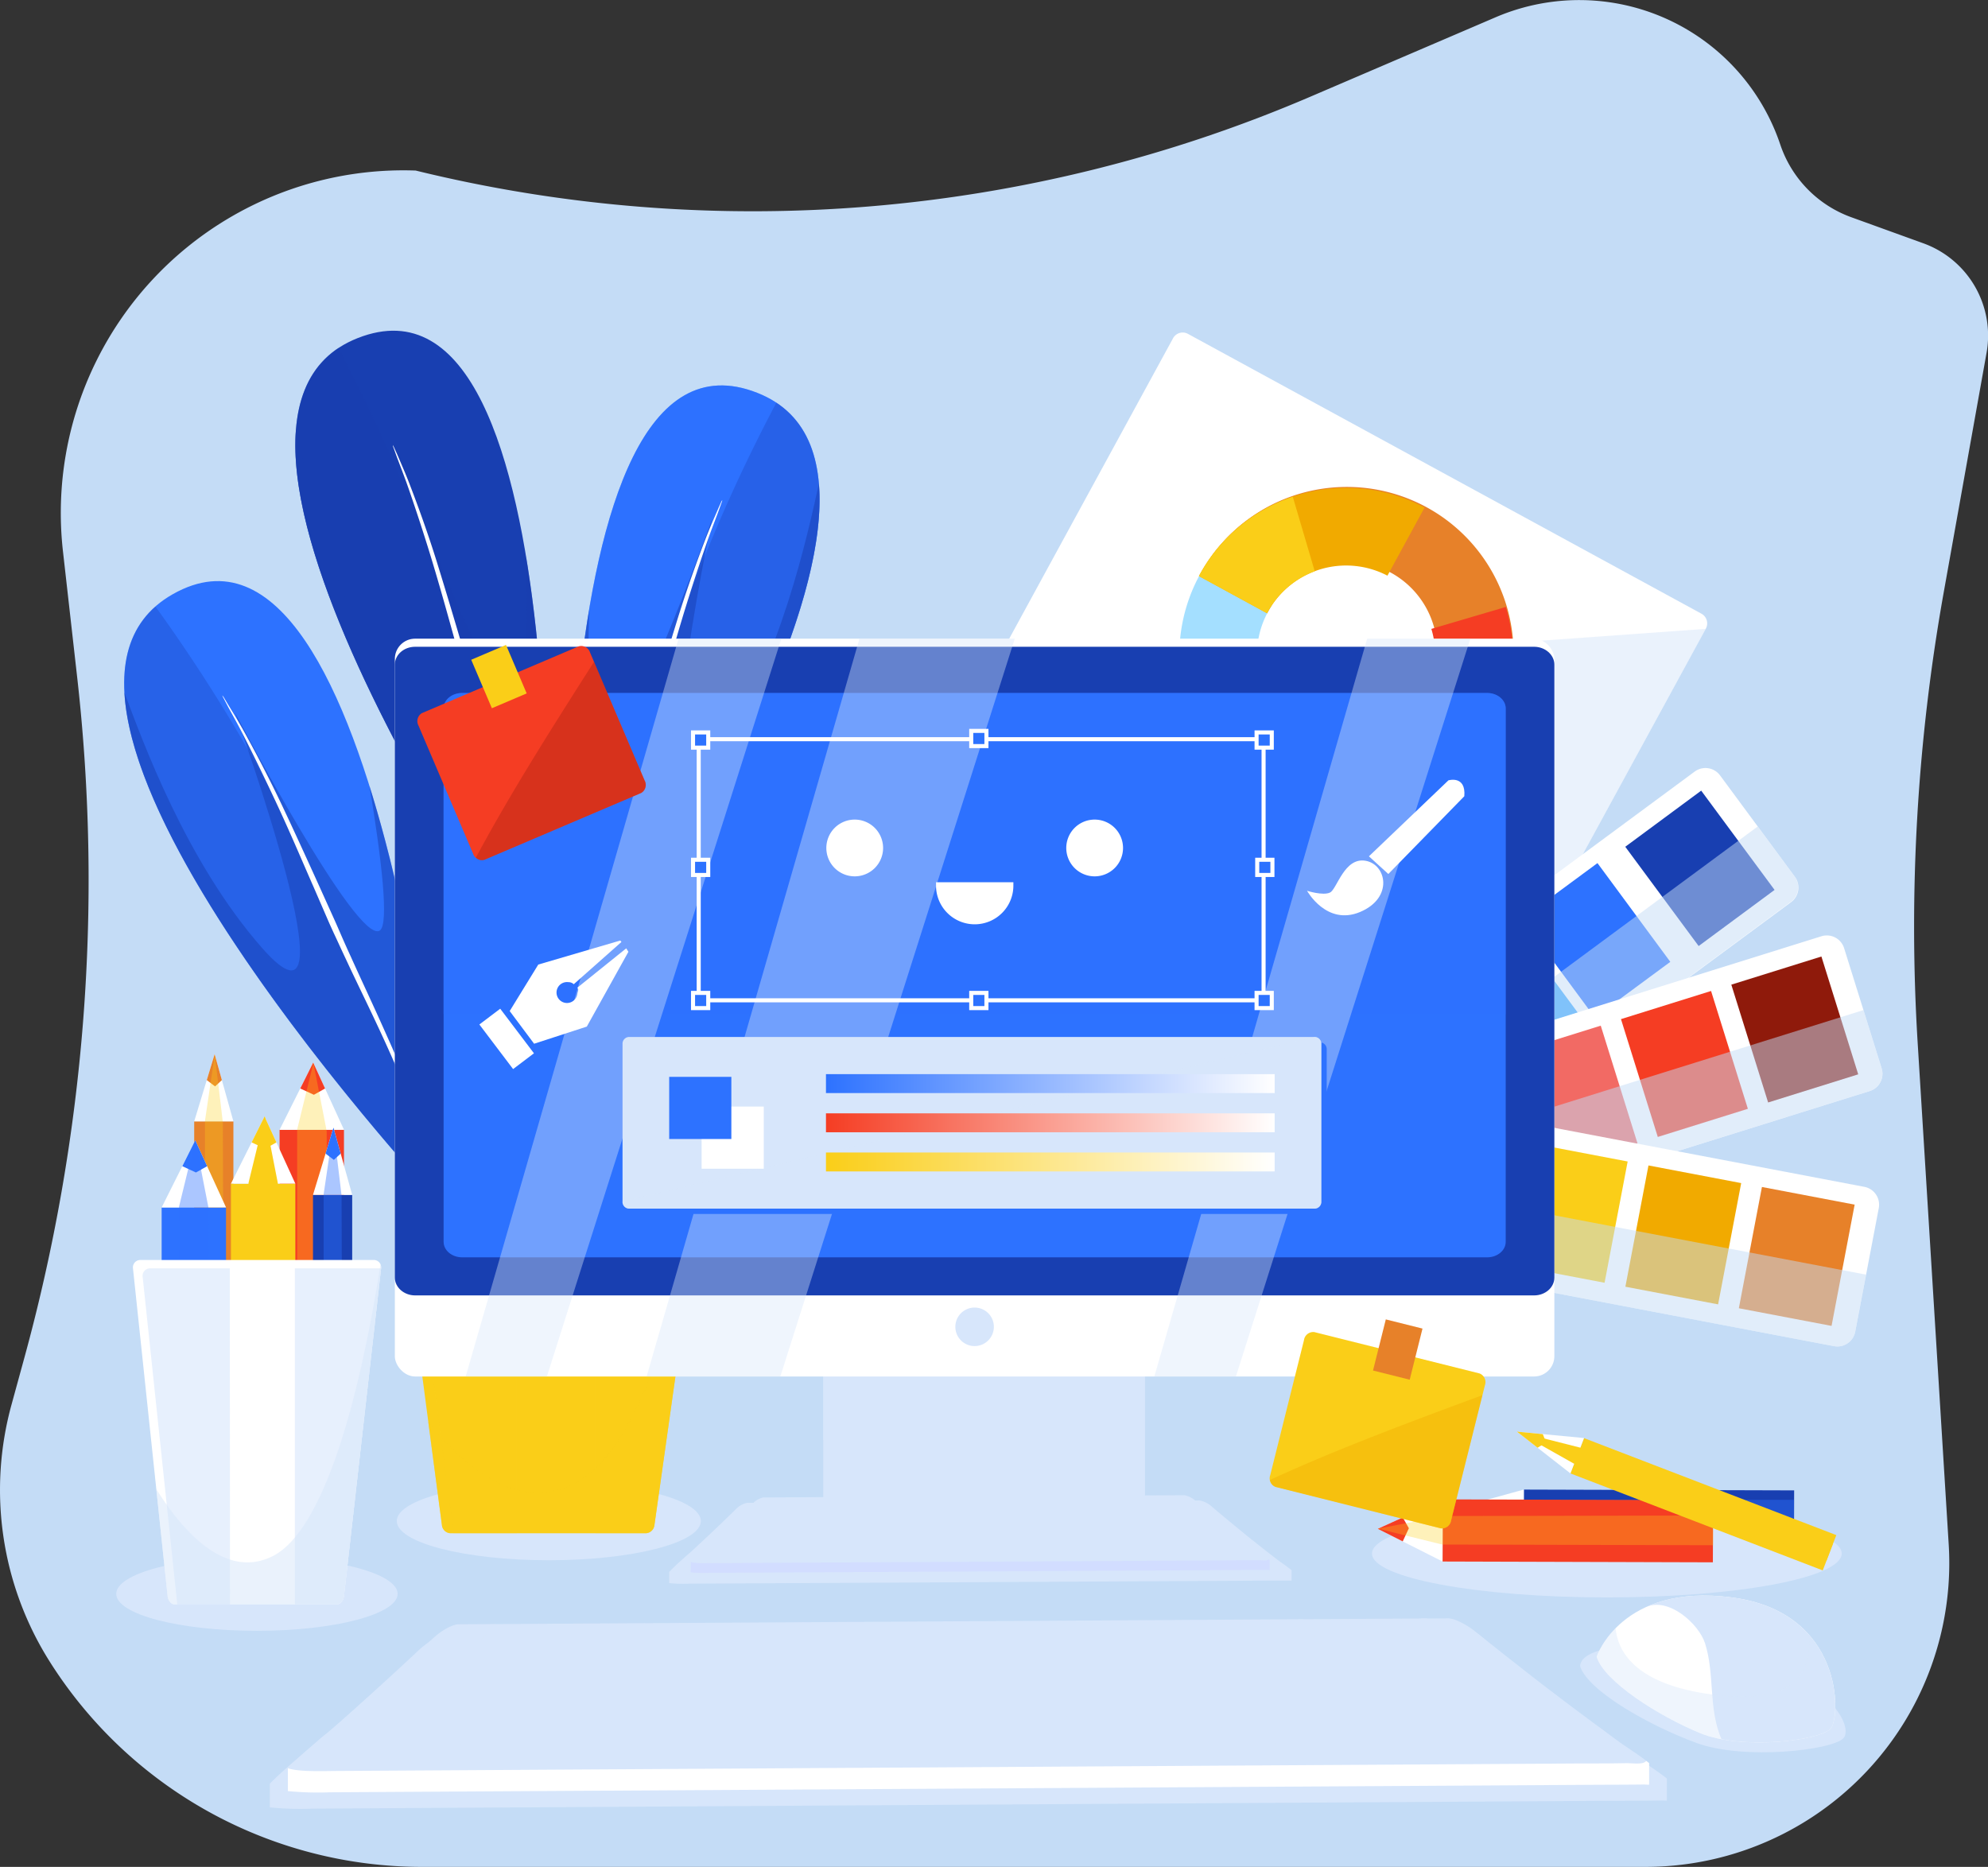 <svg xmlns="http://www.w3.org/2000/svg" xmlns:xlink="http://www.w3.org/1999/xlink" viewBox="0 0 490.35 460.51"><rect x="0" y="0" width="490.35" height="460.51" fill="#333333" stroke="none"/><defs><style>.cls-1{isolation:isolate;}.cls-2,.cls-23{fill:#c4dcf6;}.cls-18,.cls-29,.cls-3,.cls-34,.cls-40,.cls-41{fill:#d7e6fb;}.cls-14,.cls-15,.cls-17,.cls-23,.cls-3,.cls-30,.cls-33,.cls-34,.cls-41{mix-blend-mode:multiply;}.cls-12,.cls-13,.cls-14,.cls-4{fill:#183fb1;}.cls-5{fill:#fff;}.cls-33,.cls-39,.cls-6,.cls-7{fill:#2d72ff;}.cls-30,.cls-31,.cls-34,.cls-7{opacity:0.4;}.cls-11,.cls-28,.cls-42,.cls-7,.cls-9{mix-blend-mode:screen;}.cls-8{fill:#f53d23;}.cls-10,.cls-11,.cls-17,.cls-9{fill:#face18;}.cls-13,.cls-32,.cls-9{opacity:0.3;}.cls-12,.cls-14,.cls-15,.cls-17,.cls-18,.cls-23,.cls-41{opacity:0.5;}.cls-16,.cls-40{opacity:0.6;}.cls-19{fill:#e78129;}.cls-20{fill:#a4dfff;}.cls-21{fill:#3ca8ff;}.cls-22,.cls-31{fill:#f1aa00;}.cls-24,.cls-32{fill:#8f1a0b;}.cls-25{fill:#f26a64;}.cls-26{fill:#ef9c9c;}.cls-27{fill:#ffe0a1;}.cls-28{fill:#d2ddff;}.cls-35{fill:url(#linear-gradient);}.cls-36{fill:url(#linear-gradient-2);}.cls-37{fill:url(#linear-gradient-3);}.cls-38{fill:none;}.cls-38,.cls-39{stroke:#fff;stroke-miterlimit:10;}</style><linearGradient id="linear-gradient" x1="203.73" y1="267.29" x2="314.39" y2="267.29" gradientUnits="userSpaceOnUse"><stop offset="0" stop-color="#2d72ff"/><stop offset="1" stop-color="#fff"/></linearGradient><linearGradient id="linear-gradient-2" x1="203.73" y1="276.96" x2="314.39" y2="276.96" gradientUnits="userSpaceOnUse"><stop offset="0" stop-color="#f53d23"/><stop offset="1" stop-color="#fff"/></linearGradient><linearGradient id="linear-gradient-3" x1="203.73" y1="286.63" x2="314.39" y2="286.63" gradientUnits="userSpaceOnUse"><stop offset="0" stop-color="#face18"/><stop offset="1" stop-color="#fff"/></linearGradient></defs><title>logo-d-p</title><g class="cls-1"><g id="Layer_2" data-name="Layer 2"><g id="OBJECTS"><path class="cls-2" d="M405.88,460.51H104.11a108.62,108.62,0,0,1-91.88-50.69h0a79.31,79.31,0,0,1-9.39-63.33l3.08-11.24A445.73,445.73,0,0,0,19.05,167.19L15.53,136a84.51,84.51,0,0,1,87-93.93h0A349,349,0,0,0,323.19,23.86L368.9,4.26a52.31,52.31,0,0,1,70.22,31.42h0A28.82,28.82,0,0,0,456.67,53.6L474.36,60A24.2,24.2,0,0,1,490,87l-10.55,59A468.79,468.79,0,0,0,473,257.21L480.66,381A74.93,74.93,0,0,1,405.88,460.51Z"/><path class="cls-3" d="M454.27,383.21c0,6-25.93,10.83-57.93,10.83s-57.93-4.85-57.93-10.83,25.93-10.84,57.93-10.84S454.27,377.22,454.27,383.21Z"/><rect class="cls-4" x="404.51" y="338.86" width="9.33" height="66.67" transform="translate(35.78 780.27) rotate(-89.83)"/><polygon class="cls-5" points="375.83 376.76 359.84 371.85 375.86 367.43 375.83 376.76"/><polygon class="cls-6" points="366.01 370.14 359.84 371.85 366 373.74 367.51 371.77 366.01 370.14"/><path class="cls-7" d="M442.5,374.42l0-4.46H376l-16.18,1.88,15.83,2.37Z"/><rect class="cls-8" x="381.49" y="344.27" width="15.33" height="66.67" transform="translate(10.42 765.65) rotate(-89.83)"/><polygon class="cls-5" points="355.8 385.17 339.83 377.12 355.85 369.84 355.8 385.17"/><polygon class="cls-8" points="346 374.31 339.83 377.12 345.99 380.22 347.5 376.98 346 374.31"/><path class="cls-9" d="M422.57,381.16l0-7.33-66.5.13-16.18,3.12L355.73,381Z"/><rect class="cls-10" x="415.47" y="337.71" width="9.33" height="66.67" transform="translate(-76.95 630.06) rotate(-68.97)"/><polygon class="cls-5" points="387.35 363.44 374.17 353.15 390.7 354.72 387.35 363.44"/><polygon class="cls-10" points="380.54 353.76 374.17 353.15 379.25 357.12 381.36 355.81 380.54 353.76"/><path class="cls-11" d="M450.49,385l1.6-4.17L390,357.15l-15.78-4c.58.34,13.94,7.86,13.94,7.86Z"/><path class="cls-3" d="M172.87,375.2c0,5.34-16.79,9.67-37.5,9.67s-37.5-4.33-37.5-9.67,16.79-9.66,37.5-9.66S172.87,369.87,172.87,375.2Z"/><path class="cls-6" d="M110.67,299.2s-117.15-124.94-68-152.66C94.67,117.2,110.67,299.2,110.67,299.2Z"/><path class="cls-12" d="M64.67,233.87c-18.76-21.33-29.52-51.12-34-63.08,2.5,45.78,80,128.41,80,128.41s-5.25-59.79-19.53-105.31c3,18.19,4.87,34.14,2.53,35.65C88,233.2,58,175.87,58,175.87S89,261.54,64.67,233.87Z"/><path class="cls-13" d="M110.64,299.17c-6.08-21.34-29.53-77-43.3-103.13a410.78,410.78,0,0,0-29-46.43C1.53,182.1,108.58,297,110.64,299.17Z"/><path class="cls-5" d="M105.84,285a2.83,2.83,0,0,1-.27-.66L105,282.5c-.53-1.62-1.19-4-2.23-6.7-1.9-5.53-5-12.7-8.25-19.78s-6.73-14.08-9.19-19.4c-1.26-2.65-2.25-4.88-3-6.44l-1.11-2.45-3.86-8.91C75,213.48,72,206.34,68.73,199.29s-6.66-14-9.34-19.18c-1.35-2.57-2.56-4.68-3.35-6.18l-.92-1.75a3,3,0,0,1-.28-.64s.17.18.41.56l1,1.68c.87,1.45,2.17,3.51,3.6,6.05,2.84,5.1,6.48,12,9.79,19S76.21,213,78.6,218.27l4,8.86s.4.89,1.08,2.46,1.65,3.8,2.88,6.46c2.39,5.33,5.74,12.39,8.9,19.54a201.77,201.77,0,0,1,7.84,20c1,2.77,1.54,5.16,2,6.81.21.83.37,1.48.48,1.93A2.34,2.34,0,0,1,105.84,285Z"/><path class="cls-4" d="M134.57,244S35.72,104.1,88.22,83.4C143.76,61.5,134.57,244,134.57,244Z"/><path class="cls-14" d="M98,172.93c-15.65-23.71-22.21-54.7-25-67.16C69.19,151.46,134.57,244,134.57,244s3-59.95-4.86-107c.43,18.42.13,34.48-2.39,35.66-6.12,2.85-27.95-58.07-27.95-58.07S118.29,203.68,98,172.93Z"/><path class="cls-14" d="M134.55,243.93c-3.09-22-18.67-80.31-28.71-108.11a408.31,408.31,0,0,0-22.35-50C42.57,113,132.81,241.47,134.55,243.93Z"/><path class="cls-5" d="M131.74,229.27a2.24,2.24,0,0,1-.18-.68c-.08-.45-.2-1.12-.36-2-.29-1.69-.63-4.1-1.29-6.95-1.12-5.74-3.17-13.26-5.45-20.72s-4.72-14.88-6.43-20.49c-.89-2.79-1.55-5.14-2-6.78s-.76-2.57-.76-2.57l-2.6-9.36c-1.56-5.61-3.61-13.1-5.84-20.53s-4.68-14.8-6.62-20.29c-1-2.73-1.89-5-2.47-6.58-.29-.8-.51-1.43-.67-1.86a2.54,2.54,0,0,1-.19-.67s.14.2.33.61l.81,1.8c.66,1.57,1.66,3.79,2.73,6.5,2.11,5.44,4.78,12.75,7.08,20.18s4.52,14.87,6.16,20.46l2.71,9.32s.27.94.73,2.58,1.11,4,2,6.8c1.64,5.61,4,13.06,6.13,20.58a201,201,0,0,1,5,20.91c.58,2.88.82,5.32,1,7l.21,2A3.09,3.09,0,0,1,131.74,229.27Z"/><path class="cls-6" d="M140.42,257.47S239.27,117.6,186.78,96.9C131.24,75,140.42,257.47,140.42,257.47Z"/><path class="cls-7" d="M140.42,257.47S239.27,117.6,186.78,96.9C131.24,75,140.42,257.47,140.42,257.47Z"/><path class="cls-12" d="M177,186.43c15.65-23.71,22.21-54.7,25-67.16,3.82,45.69-61.56,138.2-61.56,138.2s-3-60,4.87-107c-.43,18.42-.14,34.48,2.39,35.66,6.11,2.85,27.94-58.07,27.94-58.07S156.7,217.18,177,186.43Z"/><path class="cls-13" d="M140.45,257.43c3.09-22,18.66-80.31,28.7-108.11a409.86,409.86,0,0,1,22.35-50C232.42,126.47,142.18,255,140.45,257.43Z"/><path class="cls-5" d="M143.26,242.77a3,3,0,0,0,.17-.68c.09-.45.21-1.11.36-2,.3-1.69.63-4.1,1.29-6.95,1.12-5.74,3.18-13.26,5.45-20.72S155.26,197.59,157,192c.88-2.79,1.55-5.14,2-6.78s.76-2.57.76-2.57l2.6-9.36c1.57-5.61,3.61-13.1,5.85-20.53s4.68-14.8,6.62-20.29c1-2.73,1.89-5,2.46-6.58.29-.8.52-1.43.67-1.86a2.12,2.12,0,0,0,.19-.67,2.94,2.94,0,0,0-.33.61c-.18.42-.46,1-.8,1.8-.67,1.57-1.67,3.79-2.74,6.5-2.11,5.44-4.77,12.75-7.08,20.18s-4.52,14.87-6.16,20.46-2.71,9.32-2.71,9.32-.27.94-.73,2.58-1.11,4-2,6.8c-1.63,5.61-4,13.06-6.13,20.58a200.35,200.35,0,0,0-5,20.91c-.57,2.88-.81,5.32-1,7-.09.85-.16,1.52-.21,2A2.21,2.21,0,0,0,143.26,242.77Z"/><path class="cls-10" d="M161.42,376.2a2.25,2.25,0,0,1-2,2H111a2.22,2.22,0,0,1-2-2l-10.28-78c-.15-1.1.85-2,2.23-2h69.28c1.37,0,2.37.9,2.21,2Z"/><g class="cls-15"><g class="cls-16"><path class="cls-10" d="M146.82,298.2v80h12.57a2.25,2.25,0,0,0,2-2l11-78Z"/></g><g class="cls-16"><path class="cls-10" d="M127.47,298.2H103.82c-1.38,0-2.38.9-2.23,2l10.29,78h15.59Z"/></g></g><path class="cls-17" d="M109,376.2a2.22,2.22,0,0,0,2,2h48.42a2.25,2.25,0,0,0,2-2l11-78a1.55,1.55,0,0,0-.18-.95c-3.7,19.38-13.82,62.15-32.06,69.45-13.89,5.57-26.49-5.68-34.55-15.95Z"/><path class="cls-5" d="M374.72,239.46a2.7,2.7,0,0,1-3.63,1.2L244.3,171.56a2.7,2.7,0,0,1-1-3.7l46-84.35a2.71,2.71,0,0,1,3.63-1.2l126.79,69.1a2.71,2.71,0,0,1,1,3.71Z"/><path class="cls-18" d="M243.34,167.86a2.7,2.7,0,0,0,1,3.7l126.79,69.1a2.7,2.7,0,0,0,3.63-1.2l46-84.34Z"/><path class="cls-6" d="M348.35,176.2A22,22,0,0,1,312,170.55H291.9a41.11,41.11,0,0,0,56.45,28.67Z"/><path class="cls-4" d="M351.88,170.89c-.18.38-.36.75-.56,1.12a21.93,21.93,0,0,1-14.13,10.84l5.41,18.37a41.06,41.06,0,0,0,29.45-30.33Z"/><path class="cls-19" d="M312.55,151.28c.05-.1.1-.21.16-.31a22,22,0,1,1,38.61,21l-.18.3L368,181.48l.18-.31a41.13,41.13,0,1,0-72.23-39.36c-.06.1-.11.21-.16.31Z"/><path class="cls-8" d="M371.42,149.72l-18.37,5.41A21.89,21.89,0,0,1,351.32,172l-.18.3L368,181.48l.18-.31A41,41,0,0,0,371.42,149.72Z"/><path class="cls-20" d="M312.71,151c.31-.57.65-1.12,1-1.65q-7.15-4.19-14.35-8.32c-.8-.33-1.6-.66-2.4-1-.36.59-.72,1.19-1.06,1.82A41.11,41.11,0,0,0,312,197.42l9.16-16.81A22,22,0,0,1,312.71,151Z"/><path class="cls-21" d="M292.67,173.44a41,41,0,0,0,19.36,24l9.16-16.81A21.91,21.91,0,0,1,311,168Z"/><path class="cls-22" d="M312.55,151.28c.05-.1.1-.21.16-.31A22,22,0,0,1,342.22,142l9.16-16.81a41.12,41.12,0,0,0-55.48,16.6c-.06.1-.11.21-.16.31Z"/><path class="cls-10" d="M324.29,140.92l-5.42-18.39a41,41,0,0,0-23,19.28c-.06.1-.11.21-.16.31l16.81,9.16c.05-.1.1-.21.16-.31A21.87,21.87,0,0,1,324.29,140.92Z"/><path class="cls-5" d="M336.6,300.21a4.47,4.47,0,0,1-6.26-.94l-18.46-25a4.47,4.47,0,0,1,.94-6.26L418,190.33a4.47,4.47,0,0,1,6.26.94l18.46,25a4.49,4.49,0,0,1-.94,6.26Z"/><rect class="cls-4" x="407.65" y="198.99" width="23.29" height="30.45" transform="translate(-45.22 291.16) rotate(-36.47)"/><rect class="cls-6" x="384.72" y="215.94" width="23.28" height="30.45" transform="matrix(0.8, -0.59, 0.59, 0.8, -59.78, 280.87)"/><rect class="cls-21" x="361.8" y="232.89" width="23.28" height="30.45" transform="translate(-74.35 270.54) rotate(-36.47)"/><rect class="cls-20" x="338.87" y="249.83" width="23.28" height="30.45" transform="translate(-88.91 260.28) rotate(-36.47)"/><path class="cls-23" d="M442.69,216.23l-9.14-12.36-112.35,83,9.14,12.36a4.47,4.47,0,0,0,6.26.94l105.15-77.72A4.49,4.49,0,0,0,442.69,216.23Z"/><path class="cls-5" d="M336.37,308.13a4.46,4.46,0,0,1-5.6-2.94l-9.26-29.63a4.48,4.48,0,0,1,2.94-5.61l124.81-39a4.47,4.47,0,0,1,5.6,2.94l9.26,29.64a4.48,4.48,0,0,1-2.94,5.61Z"/><rect class="cls-24" x="431.04" y="238.76" width="23.28" height="30.45" transform="translate(-55.59 143.53) rotate(-17.35)"/><rect class="cls-8" x="403.82" y="247.26" width="23.28" height="30.45" transform="translate(-59.36 135.8) rotate(-17.35)"/><rect class="cls-25" x="376.61" y="255.76" width="23.29" height="30.45" transform="translate(-63.12 128.05) rotate(-17.34)"/><rect class="cls-26" x="349.4" y="264.25" width="23.28" height="30.45" transform="translate(-66.89 120.32) rotate(-17.34)"/><path class="cls-23" d="M464.12,263.55l-4.49-14.39L326.27,290.81l4.5,14.38a4.46,4.46,0,0,0,5.6,2.94l124.81-39A4.48,4.48,0,0,0,464.12,263.55Z"/><path class="cls-5" d="M323.93,307.6a4.48,4.48,0,0,1-3.57-5.23l5.81-30.5a4.48,4.48,0,0,1,5.24-3.56l128.44,24.45a4.48,4.48,0,0,1,3.56,5.24l-5.81,30.49a4.47,4.47,0,0,1-5.23,3.57Z"/><rect class="cls-19" x="427.98" y="298.31" width="30.45" height="23.28" transform="translate(55.8 687.34) rotate(-79.22)"/><rect class="cls-22" x="399.97" y="292.98" width="30.45" height="23.28" transform="translate(38.29 655.51) rotate(-79.22)"/><rect class="cls-10" x="371.97" y="287.65" width="30.45" height="23.28" transform="translate(20.76 623.67) rotate(-79.22)"/><rect class="cls-27" x="343.96" y="282.31" width="30.45" height="23.28" transform="translate(3.21 591.8) rotate(-79.22)"/><path class="cls-23" d="M457.6,328.49l2.68-14.07L323,288.29l-2.68,14.08a4.48,4.48,0,0,0,3.57,5.23l128.44,24.46A4.47,4.47,0,0,0,457.6,328.49Z"/><path class="cls-3" d="M165.06,387.77c1.66-1.81,4.48-4.19,5.56-5.16q5.58-5.13,10.82-10.27a5.45,5.45,0,0,1,2.84-1.63l111.64-.59a6.33,6.33,0,0,1,3.07,1.6q4.26,3.6,8.69,7.2,3.65,2.93,7.43,5.84c.61.47,2.2,1.53,3.46,2.56v2.57l-.6,0c-1.85,0-3.71,0-5.57,0l-142.61.76a32.67,32.67,0,0,1-4.73-.14Z"/><path class="cls-3" d="M170.4,385.25c1.54-1.69,4.17-3.89,5.18-4.8q5.19-4.77,10.07-9.55a5,5,0,0,1,2.63-1.52l103.87-.55a5.86,5.86,0,0,1,2.86,1.49q3.94,3.35,8.08,6.7,3.41,2.72,6.91,5.43c.57.43,2.05,1.42,3.22,2.38v2.39l-.56,0c-1.72,0-3.45,0-5.18,0l-132.68.71a29.48,29.48,0,0,1-4.4-.13Z"/><path class="cls-28" d="M170.4,385.27v0c1.13.43,3.87.31,5,.31l130.38-.7c1.69,0,3.4,0,5.09,0,.6,0,1.77.2,2-.24l.31.25v2.38l-.56,0c-1.72,0-3.45,0-5.18,0l-132.68.71a29.48,29.48,0,0,1-4.4-.13Z"/><rect class="cls-29" x="203.06" y="337.21" width="79.33" height="40.67"/><rect class="cls-3" x="244.06" y="337.21" width="38.33" height="40.67"/><rect class="cls-3" x="203.06" y="337.21" width="79.33" height="18"/><rect class="cls-5" x="97.39" y="157.54" width="286" height="182" rx="5" ry="5"/><path class="cls-4" d="M383.39,315.15c0,2.43-2.24,4.39-5,4.39h-276c-2.76,0-5-2-5-4.39V163.94c0-2.43,2.24-4.4,5-4.4h276c2.76,0,5,2,5,4.4Z"/><path class="cls-6" d="M371.39,306.33c0,2.11-2.05,3.82-4.58,3.82H114c-2.53,0-4.58-1.71-4.58-3.82V174.76c0-2.11,2-3.82,4.58-3.82H366.81c2.53,0,4.58,1.71,4.58,3.82Z"/><path class="cls-7" d="M109.39,174.76v75.39h262V174.76c0-2.11-2.05-3.82-4.58-3.82H114C111.44,170.94,109.39,172.65,109.39,174.76Z"/><g class="cls-30"><polygon class="cls-29" points="250.3 157.54 211.99 157.54 159.49 339.55 192.47 339.55 250.3 157.54"/><polygon class="cls-29" points="114.86 339.55 134.89 339.55 192.72 157.54 167.36 157.54 114.86 339.55"/><polygon class="cls-29" points="362.67 157.54 337.22 157.54 284.72 339.55 304.84 339.55 362.67 157.54"/></g><path class="cls-3" d="M245.14,327.29a4.75,4.75,0,1,1-4.75-4.75A4.74,4.74,0,0,1,245.14,327.29Z"/><path class="cls-10" d="M357.93,375a2.31,2.31,0,0,1-2.55,2l-40.74-10.2a2.29,2.29,0,0,1-1.33-2.92l8.32-33.29a2.31,2.31,0,0,1,2.56-2l40.74,10.2a2.29,2.29,0,0,1,1.33,2.92Z"/><path class="cls-31" d="M313.26,365.05a2,2,0,0,0,1.38,1.7L355.38,377a2.31,2.31,0,0,0,2.55-2l7.72-30.86C348,350.69,330.35,357.21,313.26,365.05Z"/><rect class="cls-19" x="338.26" y="328.21" width="13" height="9.33" transform="translate(-61.85 586.53) rotate(-75.95)"/><path class="cls-8" d="M159,192.52a2.3,2.3,0,0,1-.86,3.09L119.5,212.08a2.3,2.3,0,0,1-2.82-1.53L103.23,179a2.31,2.31,0,0,1,.85-3.1l38.64-16.46a2.29,2.29,0,0,1,2.82,1.52Z"/><path class="cls-32" d="M117.38,211.55a2,2,0,0,0,2.12.53l38.64-16.47a2.3,2.3,0,0,0,.86-3.09l-12.48-29.27C136.42,179.12,126.27,195,117.38,211.55Z"/><rect class="cls-10" x="118.41" y="160.39" width="9.33" height="13" transform="translate(-55.58 61.61) rotate(-23.08)"/><path class="cls-33" d="M327.24,297.73a1.66,1.66,0,0,1-1.58,1.73H156.46a1.66,1.66,0,0,1-1.58-1.73V258.86a1.66,1.66,0,0,1,1.58-1.73h169.2a1.66,1.66,0,0,1,1.58,1.73Z"/><path class="cls-29" d="M325.91,296.4a1.66,1.66,0,0,1-1.58,1.73H155.13a1.65,1.65,0,0,1-1.58-1.73V257.52a1.66,1.66,0,0,1,1.58-1.73h169.2a1.67,1.67,0,0,1,1.58,1.73Z"/><path class="cls-34" d="M324.33,255.79,153.55,296.4a1.65,1.65,0,0,0,1.58,1.73h169.2a1.66,1.66,0,0,0,1.58-1.73V257.52A1.67,1.67,0,0,0,324.33,255.79Z"/><rect class="cls-5" x="173.06" y="272.96" width="15.33" height="15.33"/><rect class="cls-6" x="165.06" y="265.63" width="15.33" height="15.33"/><rect class="cls-35" x="203.73" y="264.96" width="110.67" height="4.67"/><rect class="cls-36" x="203.73" y="274.63" width="110.67" height="4.67"/><rect class="cls-37" x="203.73" y="284.29" width="110.67" height="4.67"/><path class="cls-5" d="M131.74,257.46l13-4.23L155,234.78l-.54-.85-12.05,9.7c.41.52.13.81,0,1.52a2.58,2.58,0,1,1-2.24-2.88,1.88,1.88,0,0,1,1.35.51l11.76-10.42L153,232l-20.23,5.93-7.05,11.47Z"/><rect class="cls-5" x="121.74" y="249.38" width="6.45" height="13.79" transform="translate(-129.31 127.29) rotate(-37.11)"/><path class="cls-5" d="M336.78,212.32c-5.23-.87-7,7-8.72,7.84s-5.67-.43-5.67-.43,4.8,8.71,13.08,5.23S342,213.19,336.78,212.32Z"/><path class="cls-5" d="M357.26,192.49l-19.61,18.74,4.79,4.36,18.74-19.18C361.62,191.18,357.26,192.49,357.26,192.49Z"/><rect class="cls-38" x="172.34" y="182.34" width="139.33" height="64.41"/><rect class="cls-39" x="239.56" y="180.29" width="3.75" height="3.75"/><rect class="cls-39" x="239.56" y="244.92" width="3.75" height="3.75"/><rect class="cls-39" x="309.94" y="244.92" width="3.75" height="3.75"/><rect class="cls-39" x="309.94" y="180.67" width="3.75" height="3.75"/><rect class="cls-39" x="170.94" y="244.92" width="3.75" height="3.75"/><rect class="cls-39" x="170.94" y="212.08" width="3.75" height="3.75"/><rect class="cls-39" x="310.1" y="212.08" width="3.75" height="3.75"/><rect class="cls-39" x="170.94" y="180.67" width="3.75" height="3.75"/><path class="cls-5" d="M217.82,209.17a7,7,0,1,1-7-7A7,7,0,0,1,217.82,209.17Z"/><path class="cls-5" d="M277,209.17a7,7,0,1,1-7-7A7,7,0,0,1,277,209.17Z"/><path class="cls-5" d="M230.88,217.62c0,.18,0,.36,0,.53a9.54,9.54,0,1,0,19.07,0,4.84,4.84,0,0,0,0-.53Z"/><path class="cls-3" d="M98.08,393.16c0,5-15.54,9.12-34.71,9.12s-34.7-4.08-34.7-9.12S44.21,384,63.37,384,98.08,388.12,98.08,393.16Z"/><rect class="cls-19" x="47.9" y="276.61" width="9.67" height="69.07"/><polygon class="cls-5" points="47.9 276.61 52.94 260.04 57.57 276.61 47.9 276.61"/><polygon class="cls-19" points="54.73 266.43 52.94 260.04 51 266.43 53.05 267.98 54.73 266.43"/><path class="cls-9" d="M50.55,345.77h4.62l-.2-68.9-2-16.75c-.1.7-2.42,16.41-2.42,16.41Z"/><rect class="cls-8" x="68.96" y="278.69" width="15.88" height="69.07"/><polygon class="cls-5" points="68.96 278.69 77.25 262.11 84.85 278.69 68.96 278.69"/><polygon class="cls-8" points="80.18 268.5 77.25 262.11 74.06 268.5 77.42 270.05 80.18 268.5"/><path class="cls-9" d="M73.32,347.84h7.59L80.58,279,77.3,262.2c-.18.69-4,16.4-4,16.4Z"/><rect class="cls-10" x="56.96" y="291.98" width="15.89" height="69.06"/><polygon class="cls-5" points="56.96 291.98 65.25 275.41 72.85 291.98 56.96 291.98"/><polygon class="cls-10" points="68.18 281.8 65.25 275.41 62.06 281.8 65.42 283.35 68.18 281.8"/><path class="cls-11" d="M61.32,361h7.59l-.33-68.89L65.3,275.36c-.18.69-4,16.41-4,16.41Z"/><rect class="cls-6" x="39.87" y="297.85" width="15.88" height="69.07"/><polygon class="cls-5" points="39.87 297.85 48.16 281.28 55.76 297.85 39.87 297.85"/><polygon class="cls-6" points="51.09 287.67 48.16 281.28 44.97 287.67 48.33 289.22 51.09 287.67"/><path class="cls-7" d="M44.19,366.92h7.59L51.44,298l-3.28-16.75c-.17.69-4,16.4-4,16.4Z"/><rect class="cls-4" x="77.2" y="294.74" width="9.67" height="69.06"/><polygon class="cls-5" points="77.2 294.74 82.25 278.17 86.87 294.74 77.2 294.74"/><polygon class="cls-6" points="84.03 284.56 82.25 278.17 80.3 284.56 82.35 286.11 84.03 284.56"/><path class="cls-7" d="M79.83,363.81h4.62l-.2-68.89-2-16.75c-.11.69-2.42,16.4-2.42,16.4Z"/><path class="cls-5" d="M84.85,393.68c-.13,1.14-.88,2.07-1.68,2.07H43c-.8,0-1.54-.93-1.66-2.07l-8.54-80.81a1.83,1.83,0,0,1,1.85-2.07h57.5A1.82,1.82,0,0,1,94,312.87Z"/><path class="cls-40" d="M72.74,312.87v82.88H83.17c.8,0,1.55-.93,1.68-2.07L94,312.87Z"/><path class="cls-40" d="M56.68,312.87H37.05A1.84,1.84,0,0,0,35.19,315l8.54,80.8h13Z"/><path class="cls-41" d="M41.32,393.68c.12,1.14.86,2.07,1.66,2.07H83.17c.8,0,1.55-.93,1.68-2.07L94,312.87a1.92,1.92,0,0,0-.16-1c-3.07,20.08-11.47,64.39-26.6,72-11.53,5.76-22-5.89-28.68-16.53Z"/><path class="cls-3" d="M389.76,411.09s-1.37-7.71,29.4-4.06,38.3,18.66,35.56,21.7-24.61,5.48-36.24,1.22S391.81,417.17,389.76,411.09Z"/><path class="cls-5" d="M393.82,408.66s6.08-18.25,33.46-14.6,26.76,29.2,24.33,32.24-21.9,5.48-32.24,1.22S395.64,414.74,393.82,408.66Z"/><path class="cls-29" d="M427.28,394.06c-9.44-1.26-16.35.08-21.35,2.39,5.65-2.61,13.09,4.13,14.62,8.89,2.45,7.64.77,16.06,4.06,23.67,10.61,2,24.94-.13,27-2.71C454,423.26,454.65,397.7,427.28,394.06Z"/><path class="cls-34" d="M422.41,418c-19-2.5-23.36-10.55-23.91-16.36a20.57,20.57,0,0,0-4.68,7c1.82,6.08,15.21,14.6,25.55,18.86s29.81,1.82,32.24-1.22c1.63-2,2.43-14.16-5.43-23.05C446.82,410.8,444.59,420.9,422.41,418Z"/><path class="cls-3" d="M411.15,438.7c-2.82-2.18-6.38-4.44-7.75-5.44q-8.47-6.21-16.69-12.43-9.94-7.66-19.48-15.33c-2.31-1.88-5.4-3.41-6.89-3.4l-21,.12h-.75l-14.84.09H322.3l-15.31.09h-.28l-14.31.09h-1.27L277,402.6h-1.11l-14.54.09h-.18l-14.83.09h-1.25l-11.53.07h-1.23l-16.94.1h-.78l-33.47.2h-1l-14.13.08h-1.45l-14.13.08h-.9l-14.69.09h-1.45l-14.13.08h-1.45l-8.11.05c-1.49,0-4.35,1.58-6.37,3.49Q91.59,418,79.06,429c-2.43,2.08-8.78,7.15-12.51,11l0,5.83a76,76,0,0,0,10.61.31l320.14-1.94c4.16,0,8.34,0,12.49-.07.38,0,.85,0,1.35.05Z"/><path class="cls-29" d="M71,436.13c3.63-3.76,9.82-8.7,12.19-10.73q12.2-10.66,23.68-21.33c2-1.86,4.75-3.39,6.2-3.4l244.18-1.47c1.45,0,4.47,1.49,6.72,3.32q9.29,7.47,19,14.93,8,6.06,16.26,12.11c1.33,1,4.8,3.18,7.55,5.31l0,5.33c-.48,0-.94-.05-1.31-.05-4.05.05-8.12.05-12.18.07L81.34,442.11a75.06,75.06,0,0,1-10.34-.3Z"/><path class="cls-3" d="M379.71,427.57l16.6-.1-2.09-1.53-24.09.14-8.42-7.23,9.84-.06.52.43.25-.43,12.25-.08-1.65-1.26-.37-.28-11.3.07-6.81-5.83,10.58-.06-2-1.54-18.56.11-5.67-5.13,17.79-.1-1.91-1.54-8.7.05.11-.2-4.18-3.77h-1.42l4.39,4-14.31.08.12-.2-4-3.77h-1.41l4.15,4-14.3.09.12-.2-3.74-3.78h-1.41l3.92,4-14.31.09.14-.2-3.53-3.77H305l3.7,4-14.31.09.15-.2-3.31-3.77h-1.41l3.46,4-14.31.09.17-.21-3.1-3.77H274.6l3.24,4-13.81.09.31-.29-2.42-3.69h-1.33l2.58,4-15.29.09-1.74-4h-1.22l1.71,4-5.74,0v-.14h-1.14v.15l-7.05.05,1-4h-1.19l-1,4-17,.11,2.09-4h-1.32l-2.11,4-17.64.11,2.8-4h-1.42l-2.82,4-14,.08,3-4h-1.41l-3.05,4-14,.09,3.26-4h-1.42l-3.28,4-14,.08,3.49-4h-1.41l-3.51,4-14,.08,3.72-4h-1.41l-3.75,4-14,.08,4-4h-1.42l-4,4-10.81.07-1.66,1.56,6.56,0-5.37,5.19-6.82,0L97.16,413l2.94,0-6.37,5.91-3.17,0-1.77,1.56,12.8-.08-7.93,7.33-13.37.08-1.85,1.56,9.55-.06-8.53,7.52,1.62,0,8.48-7.51,15.26-.09-8.07,7.49h1.6l8-7.49,17.22-.1-7.45,7.34.11.14h1.35l7.55-7.49,15.27-.09-7,7.34.13.14h1.34L142,429l15.26-.09-6.6,7.34.13.14h1.34l6.7-7.49,15.26-.09-6.18,7.34.13.14h1.35l6.27-7.47,15.26-.1-5.76,7.34.14.14h1.35l5.84-7.48,15.26-.09L202.41,436l.15.13h1.35l5.41-7.47,84.68-.51,6.92,7.4h1.6l-6.95-7.4,15.26-.09,7.35,7.4,1.6,0L312.39,428l15.27-.09,7.78,7.39H337l-7.82-7.39,15.27-.09,8.2,7.39h1.61l-8.25-7.39,15.27-.1,8.63,7.39h1.61l-8.68-7.39,15.26-.09,9.07,7.39h1.6Zm-43.06-1.29-7.58-7.23,9.84-.06.47.43.3-.44,4.19,0,8,7.23ZM266.56,412l16.95-.1,5.08,5.84-18,.11Zm2.62,5.86L253,418l-2.72-5.85,14.85-.09Zm15.81-6,14.41-.08,5.42,5.83-14.72.09Zm15.89-.1,14.41-.08,5.76,5.84-14.72.08Zm15.89-.09,14.41-.09,6.1,5.84-14.72.09Zm15.89-.1,14.41-.08,6.44,5.83-14.72.09Zm-12.75,14.78-7.16-7.24,9.85-.06.43.44.33-.44,4.19,0,7.55,7.24Zm-16.74.11-6.74-7.25,9.85-.06.41.44.35-.44,4.19,0,7.13,7.24Zm-16.73.1-6.33-7.25,9.85-.06.38.43.38-.43,4.19,0,6.7,7.24Zm-18.18.11-5-7.26,15.36-.09,6.28,7.25Zm-26.22.15-.47-7.28,20.75-.12-.32.26,4.8,7Zm-26.13.16,3.88-7-.36-.26,20.93-.13.45,7.28Zm-82.61-14.2,14.41-.09-5.36,5.9-14.72.09Zm-7.18,5.91-14.72.09,6-5.91,14.42-.08Zm23.07-6,3.3,0,.52.63.56-.63,10-.07-5,5.91-14.72.08Zm15.89-.09,14.41-.09-4.68,5.9-14.72.09Zm15.89-.1,14.41-.09-4.34,5.9-14.72.09Zm15.89-.1,16.36-.1-3.29,5.89-17.38.11Zm17.75-.1,16.54-.11-1.6,5.89-18.21.11Zm-16.38,14.8,5.3-7.32,6.84,0,.06.05,0-.05,8-.05L214.45,427l-5.33,0-.16-.14-.11.14Zm-16.74.1,5.72-7.32,3.85,0,.18.18.15-.19,10.62-.06-5.34,7.32-4.29,0-.15-.14-.12.15Zm-16.74.1,6.14-7.32,3.85,0,.18.18.15-.19,10.62-.06-5.76,7.32-4.29,0-.14-.15-.13.15Zm-16.74.1,6.56-7.32,3.85,0,.16.18.17-.19,10.62-.06-6.18,7.32-4.29,0-.14-.15-.13.15Zm-16.74.1,7-7.32,3.85,0,.16.19.17-.19,10.62-.06-6.6,7.32-4.29,0-.13-.15-.13.15Zm-16.74.1,7.41-7.32,3.84,0,.14.19.19-.19,10.62-.06-7,7.32-4.29,0-.12-.15-.14.15Zm-11.42-7.21,6.35,0,.13.19.2-.19,10.63-.07L113,427.63l-17.75.11Zm12.81-7.5-6,5.91-14.65.09,6.34-5.91Zm11-6.78-5.06,5.2-14.69.09,5.34-5.2Zm15.5-.09-4.76,5.19-14.33.09,5-5.2Zm15.51-.09-4.47,5.19-14.33.08,4.74-5.19Zm15.5-.1L169.26,411l-14.34.09,4.44-5.19Zm15.5-.09-3.86,5.18-14.33.09,4.13-5.19Zm15.51-.09-3.57,5.18-14.33.09,3.84-5.19Zm21.51-.13-2.71,5.17-20.9.13,3.54-5.18Zm13.91-.09.33,5.16-15.55.1,2.68-5.18Zm9.19,6.66,2.7,5.85-20.91.13,1.57-5.88Zm4.75-6.74,3.26,5.14-7.44.05-.06-.15-.27.15-7.93.05-.35-5.17Zm16.08-.1,4.15,5.14-8.51,0-.11-.17-.19.17-6.78,0-3.28-5.14Zm15.51-.09,4.44,5.13-14.33.09-4.17-5.14Zm15.5-.1,4.74,5.14-14.33.08-4.47-5.13Zm15.5-.09,5.05,5.13-14.33.09-4.78-5.14Zm15.51-.1,5.34,5.14-14.33.09L317.83,405Zm21.14,5L338.7,410l-5.37-5.13,14.06-.09Zm2,7.41-6.47-5.83,14.41-.09,6.78,5.83Zm13.55,8.75-15.18.09-8-7.23,9.85-.06.48.43.28-.44,4.19,0Z"/><path class="cls-3" d="M379.61,428.7l16.67-.1-2.09-1.54L370,427.2,361.58,420l9.89-.06.51.44.25-.44,12.3-.08-1.65-1.25-.37-.28-11.34.06-6.81-5.82,10.62-.07-2-1.54-18.64.11-5.66-5.12,17.86-.11-1.91-1.54-8.74.05.11-.2-4.18-3.77h-1.42l4.38,4-14.37.09.13-.2-4-3.77h-1.42l4.16,4-14.38.09.14-.2-3.75-3.77h-1.42l3.92,4-14.36.08.14-.2-3.53-3.77h-1.42l3.7,4L294,404.7l.15-.2-3.31-3.78h-1.42l3.47,4-14.37.09.16-.2-3.09-3.77h-1.42l3.24,4-13.87.08.31-.28-2.42-3.7h-1.33l2.58,4-15.36.09-1.73-4h-1.23l1.72,4-5.77,0v-.14h-1.14V405l-7.09,0,1-4h-1.2l-1,4-17.09.1,2.11-4h-1.34l-2.12,4-17.72.11,2.82-4h-1.42l-2.84,4-14,.09,3-4h-1.42l-3.07,4-14,.08,3.29-4h-1.42l-3.31,4-14,.09,3.51-4h-1.42l-3.53,4-14,.08,3.74-4h-1.42l-3.76,4-14,.08,4-4h-1.42l-4,4-10.86.07-1.67,1.56,6.59,0-5.39,5.19-6.85.05L96,414.15l3,0L92.54,420l-3.18,0-1.77,1.56,12.84-.07-8,7.33L79,429l-1.85,1.56,9.59-.06L78.21,438l1.62,0,8.52-7.51,15.32-.09-8.11,7.49h1.61l8.07-7.49,17.29-.1L115,437.59l.11.14h1.36l7.59-7.49,15.32-.1-7.07,7.35.13.14h1.35l7.16-7.48,15.32-.1-6.64,7.34.13.14h1.35l6.74-7.49,15.32-.09L167,437.28l.14.14h1.36l6.3-7.48,15.32-.09-5.8,7.34.15.13h1.35l5.87-7.48,15.33-.09-5.39,7.33.16.14h1.35l5.45-7.47,85-.52,6.92,7.41,1.61,0-7-7.4,15.32-.09,7.35,7.4h1.61L312,429.1l15.32-.09,7.78,7.39h1.61l-7.81-7.4,15.32-.09,8.2,7.39h1.62l-8.25-7.39,15.32-.09,8.64,7.39h1.61l-8.68-7.39,15.32-.1,9.07,7.39h1.61Zm-43.21-1.29-7.59-7.24,9.89-.06.46.43.3-.44,4.22,0,8,7.24Zm-70.32-14.28,17-.11,5.08,5.84-18.07.11Zm2.61,5.85-16.2.1-2.72-5.85,14.92-.1Zm15.89-6,14.47-.09,5.42,5.84-14.78.09Zm16-.1,14.47-.09,5.76,5.84-14.78.09Zm15.95-.1,14.48-.08,6.09,5.83-14.78.09Zm16-.09,14.47-.09,6.44,5.83-14.78.09ZM319.6,427.51l-7.17-7.24,9.88-.06.44.43.33-.44,4.21,0,7.55,7.24Zm-16.81.1-6.74-7.24,9.88-.06.41.43.36-.44,4.21,0,7.12,7.24Zm-16.8.1-6.33-7.25,9.89,0,.38.43.38-.44,4.21,0,6.71,7.25Zm-18.25.11-5-7.25,15.41-.1,6.28,7.25Zm-26.32.16L241,420.7l20.83-.13-.32.27,4.81,7Zm-26.23.16,3.91-7-.36-.27,21-.12.43,7.28Zm-82.92-14.21,14.47-.08-5.38,5.9-14.78.09Zm-7.21,5.92-14.78.09,6-5.91,14.47-.08Zm23.17-6,3.31,0,.53.63.56-.64,10.07-.06-5,5.9-14.78.09Zm16-.1,14.47-.08-4.71,5.89-14.77.09Zm16-.09,14.47-.09-4.37,5.9-14.78.08Zm16-.1,16.42-.1-3.32,5.89-17.44.11Zm17.81-.11,16.62-.1-1.63,5.88-18.28.11Zm-16.47,14.81,5.34-7.32,6.86,0,.07.05,0-.05,8.09-.05-4.1,7.31-5.35,0-.16-.14-.1.14Zm-16.81.1,5.76-7.32,3.87,0,.18.18.15-.19,10.66-.06-5.38,7.32-4.3,0-.16-.14-.11.14Zm-16.8.1,6.18-7.32,3.86,0,.18.18.15-.19,10.67-.06-5.8,7.32-4.31,0-.14-.14-.12.14Zm-16.81.1,6.61-7.32,3.86,0,.16.19.17-.19,10.66-.06-6.22,7.32-4.3,0-.14-.14-.13.15Zm-16.8.1,7-7.32,3.86,0,.16.19.17-.19,10.67-.07-6.64,7.33-4.31,0-.12-.15-.14.15Zm-16.8.1,7.44-7.33,3.86,0,.14.19.19-.19,10.67-.07-7.06,7.33-4.31,0-.12-.15-.15.15ZM102,421.54l6.37,0,.14.19.2-.19,10.66-.07-7.48,7.33L94,428.87Zm12.87-7.5L108.77,420,94.06,420l6.37-5.91Zm11-6.78-5.09,5.19-14.75.09,5.37-5.19Zm15.57-.09-4.79,5.19-14.39.09,5.06-5.2Zm15.56-.1-4.49,5.19-14.38.09,4.75-5.19Zm15.57-.09-4.19,5.19-14.39.09,4.46-5.2Zm15.57-.09-3.89,5.18-14.39.09L174,407Zm15.57-.1-3.6,5.19-14.39.08,3.87-5.18Zm21.6-.13-2.74,5.18-21,.13,3.57-5.19Zm14-.08.31,5.16-15.61.09,2.71-5.18Zm9.21,6.65,2.69,5.86-21,.12,1.6-5.88Zm4.79-6.74,3.26,5.15-7.47,0-.07-.15-.27.15-8,.05-.34-5.16Zm16.15-.1,4.15,5.14-8.55.06-.11-.17-.2.17-6.8,0-3.28-5.15ZM285,406.3l4.44,5.14-14.39.09-4.18-5.14Zm15.56-.09,4.75,5.13-14.39.09-4.48-5.14Zm15.57-.1,5.05,5.14-14.4.08L302,406.2ZM331.7,406l5.34,5.13-14.39.09-5.07-5.14Zm21.21,5-14.39.09L333.15,406l14.12-.08Zm2,7.41-6.46-5.83,14.47-.09,6.77,5.83Zm13.57,8.75-15.24.1-8-7.24,9.88-.06.49.43.28-.43,4.21,0Z"/><g class="cls-42"><polygon class="cls-3" points="189.59 406.88 186.57 410.94 186.53 410.94 190.37 405.75 204.43 405.67 203.66 406.79 189.59 406.88"/><polygon class="cls-3" points="147.71 412.72 146.69 413.85 132.27 413.93 127.68 418.71 127.63 418.71 133.29 412.81 147.71 412.72"/><polygon class="cls-3" points="152.49 412.69 153.01 413.32 153.57 412.69 163.6 412.63 162.65 413.75 152.63 413.81 152.07 414.45 151.54 413.82 148.23 413.84 143.91 418.61 143.86 418.61 149.19 412.71 152.49 412.69"/><polygon class="cls-3" points="179.49 412.53 178.61 413.66 164.18 413.74 160.14 418.52 160.09 418.52 165.08 412.62 179.49 412.53"/><polygon class="cls-3" points="264.69 413.13 250.83 413.22 250.32 412.1 265.17 412.01 269.18 417.86 267.92 417.86 264.69 413.13"/><polygon class="cls-3" points="248.49 413.23 232.1 413.33 232.4 412.21 249.04 412.11 251.74 417.96 250.66 417.97 248.49 413.23"/><polygon class="cls-3" points="283.1 413.02 267.32 413.12 266.56 412 283.51 411.9 288.59 417.74 287.2 417.75 283.1 413.02"/><polygon class="cls-3" points="180.14 413.65 176.37 418.42 176.32 418.42 180.97 412.52 195.38 412.43 194.56 413.56 180.14 413.65"/><polygon class="cls-3" points="229.22 418.1 230.53 413.34 213.99 413.44 214.6 412.32 231.15 412.21 229.55 418.1 229.22 418.1"/><polygon class="cls-3" points="115.92 412.91 114.78 414.04 100.43 414.13 95.29 418.91 95.24 418.91 101.58 413 115.92 412.91"/><polygon class="cls-3" points="209.84 418.22 212.52 413.45 196.09 413.55 192.6 418.32 192.55 418.32 196.86 412.42 213.22 412.32 209.93 418.21 209.84 418.22"/><polygon class="cls-3" points="299.05 412.93 285.95 413.01 284.99 411.89 299.4 411.81 304.82 417.64 303.43 417.65 299.05 412.93"/><polygon class="cls-3" points="126.91 406.13 125.82 407.26 111.4 407.35 107.21 411.42 107.16 411.42 112.5 406.22 126.91 406.13"/><polygon class="cls-3" points="240.18 410.61 239.53 410.62 239.28 406.58 226.74 406.65 227.31 405.52 239.85 405.45 240.18 410.61"/><polygon class="cls-3" points="257.05 410.51 255.82 410.52 253.28 406.49 241.07 406.56 241 405.44 253.79 405.37 257.05 410.51"/><polygon class="cls-3" points="223.23 410.71 223.18 410.72 225.31 406.66 205.16 406.78 202.38 410.84 202.33 410.84 205.87 405.66 225.94 405.54 223.23 410.71"/><polygon class="cls-3" points="142.41 406.04 141.39 407.17 127.32 407.25 123.37 411.32 123.32 411.32 128.35 406.12 142.41 406.04"/><polygon class="cls-3" points="188.09 406.89 174.02 406.97 170.77 411.03 170.73 411.03 174.87 405.84 188.93 405.76 188.09 406.89"/><polygon class="cls-3" points="156.96 407.07 142.88 407.16 139.17 411.22 139.12 411.22 143.86 406.03 157.92 405.94 156.96 407.07"/><polygon class="cls-3" points="172.53 406.98 158.45 407.06 154.97 411.13 154.93 411.13 159.36 405.94 173.42 405.85 172.53 406.98"/><polygon class="cls-3" points="131.82 412.82 130.74 413.94 116.32 414.03 111.45 418.81 111.4 418.81 117.4 412.9 131.82 412.82"/><polygon class="cls-3" points="121.25 401.75 121.3 401.75 118.45 404.63 118.41 404.63 121.25 401.75"/><polygon class="cls-3" points="167 401.47 167.04 401.47 164.69 404.36 164.65 404.36 167 401.47"/><polygon class="cls-3" points="136.5 401.65 136.55 401.65 133.87 404.54 133.82 404.54 136.5 401.65"/><polygon class="cls-3" points="197.5 401.29 197.54 401.29 195.52 404.17 195.48 404.17 197.5 401.29"/><polygon class="cls-3" points="151.75 401.56 151.8 401.56 149.28 404.45 149.23 404.45 151.75 401.56"/><polygon class="cls-3" points="182.25 401.38 182.29 401.38 180.11 404.26 180.06 404.26 182.25 401.38"/><path class="cls-3" d="M348.83,404.79l16.36-.09,1.39,1.11-16.53.1Z"/><path class="cls-3" d="M372,420.35l-.51-.44L363,420l-1.28-1.11,9.84-.06.52.43.25-.43,10.75-.07,1.46,1.11-12.3.08Z"/><path class="cls-3" d="M78.53,429.39l9.46-.06-1.26,1.13-9.54.06Z"/><path class="cls-3" d="M364.44,411.41l9.12-.05,1.42,1.11-9.25.06Z"/><polygon class="cls-3" points="158.42 420.08 158.59 420.26 158.75 420.07 169.37 420.01 168.44 421.14 157.82 421.2 157.65 421.39 157.49 421.2 153.63 421.23 148.06 427.42 148.01 427.42 154.57 420.1 158.42 420.08"/><polygon class="cls-3" points="362.88 412.54 349.78 412.63 348.55 411.51 362.96 411.42 369.74 417.25 368.35 417.26 362.88 412.54"/><polygon class="cls-3" points="346.92 412.64 333.82 412.72 332.66 411.6 347.07 411.52 353.51 417.35 352.12 417.36 346.92 412.64"/><polygon class="cls-3" points="191.06 419.88 191.25 420.06 191.39 419.88 202.01 419.81 201.21 420.94 190.59 421 190.44 421.19 190.25 421.01 186.39 421.03 181.54 427.22 181.49 427.22 187.21 419.9 191.06 419.88"/><polygon class="cls-3" points="330.97 412.74 317.87 412.81 316.77 411.7 331.18 411.61 337.28 417.44 335.89 417.45 330.97 412.74"/><polygon class="cls-3" points="315.01 412.83 301.91 412.91 300.88 411.8 315.29 411.71 321.05 417.55 319.66 417.55 315.01 412.83"/><polygon class="cls-3" points="125.78 420.27 125.92 420.46 126.11 420.27 136.74 420.21 135.67 421.33 125.05 421.4 124.86 421.59 124.72 421.4 120.86 421.42 114.58 427.62 114.53 427.62 121.94 420.3 125.78 420.27"/><polygon class="cls-3" points="142.1 420.17 142.25 420.36 142.43 420.17 153.06 420.11 152.05 421.24 141.43 421.3 141.26 421.49 141.1 421.3 137.24 421.33 131.32 427.52 131.27 427.52 138.25 420.2 142.1 420.17"/><polygon class="cls-3" points="174.74 419.98 174.91 420.16 175.07 419.97 185.69 419.91 184.82 421.04 174.2 421.1 174.05 421.29 173.87 421.11 170.01 421.13 164.8 427.32 164.75 427.32 170.89 420 174.74 419.98"/><polygon class="cls-3" points="109.46 420.37 109.59 420.56 109.79 420.37 120.42 420.31 119.28 421.43 108.67 421.5 108.47 421.69 108.33 421.5 101.95 421.54 95.26 427.74 95.22 427.74 103.11 420.41 109.46 420.37"/><path class="cls-3" d="M111.06,406.23l-1.16,1.13-6.54,0,1.21-1.13Z"/><path class="cls-3" d="M362.88,427.67l15.26-.09,9.07,7.39h.12l1.39,1.11h-1.61L378,428.7l-13.87.09Z"/><path class="cls-3" d="M379.71,427.57l15.06-.09,1.51,1.12-15.21.09Z"/><path class="cls-3" d="M329.22,427.88l15.27-.09,8.2,7.39h.13l1.26,1.11h-1.62l-8.2-7.39-13.87.08Z"/><polygon class="cls-3" points="354.91 403.21 353.59 403.21 350.44 400.36 351.75 400.35 354.91 403.21"/><polygon class="cls-3" points="277.84 403.67 276.51 403.68 274.19 400.82 275.5 400.81 277.84 403.67"/><polygon class="cls-3" points="324.08 403.39 322.76 403.4 319.94 400.55 321.25 400.54 324.08 403.39"/><polygon class="cls-3" points="339.49 403.3 338.17 403.31 335.19 400.45 336.5 400.45 339.49 403.3"/><polygon class="cls-3" points="293.25 403.58 291.93 403.59 289.44 400.73 290.75 400.72 293.25 403.58"/><polygon class="cls-3" points="308.67 403.48 307.34 403.49 304.69 400.64 306 400.63 308.67 403.48"/><path class="cls-3" d="M312.39,428l15.27-.09,7.78,7.39h.12l1.19,1.12h-1.61L327.36,429l-13.87.08Z"/><polygon class="cls-3" points="274.02 410.41 272.66 410.42 269.43 406.39 255.85 406.48 255.15 405.36 269.87 405.27 274.02 410.41"/><path class="cls-3" d="M116.27,436.6h1.35l7.55-7.49,15.27-.09-1.07,1.13-15.27.09-7.59,7.49h-1.36l-.11-.14,1.14-1.1Z"/><path class="cls-3" d="M98.35,436.71l8-7.49,17.22-.1-1.13,1.13-17.24.1-8.07,7.49H95.56l1.24-1.13Z"/><path class="cls-3" d="M133.53,436.5h1.34L142,429l15.26-.09-1,1.12-15.27.1-7.16,7.48h-1.35l-.13-.14,1.08-1.1Z"/><path class="cls-3" d="M81.08,436.83l8.48-7.51,15.26-.09-1.2,1.13-15.27.09L79.83,438l-1.62,0,1.3-1.13Z"/><path class="cls-3" d="M295.57,428.08l15.26-.09,7.35,7.4h.12l1.13,1.12h-1.61l-7.35-7.4-13.87.09Z"/><path class="cls-3" d="M185.3,436.19h1.35l5.84-7.48,15.26-.09-.8,1.13-15.28.09-5.87,7.48h-1.35l-.15-.13.89-1.1Z"/><path class="cls-3" d="M202.56,436.08h1.35l5.41-7.47,84.68-.51,6.92,7.4H301l1.07,1.11-1.61,0-6.92-7.41-85,.52-5.45,7.47h-1.35l-.16-.14.83-1.1Z"/><path class="cls-3" d="M150.79,436.4h1.34l6.7-7.49,15.26-.09-.93,1.13-15.27.09-6.74,7.49H149.8l-.13-.14,1-1.1Z"/><path class="cls-3" d="M168,436.29h1.35l6.27-7.47,15.26-.1-.87,1.13-15.27.09-6.3,7.48h-1.36l-.14-.14,1-1.1Z"/><path class="cls-3" d="M346.05,427.78l15.27-.1,8.63,7.39h.12l1.33,1.12h-1.61l-8.64-7.39-13.87.08Z"/><polygon class="cls-3" points="263.17 403.76 261.97 403.77 260.12 400.91 261.31 400.9 263.17 403.76"/><polygon class="cls-3" points="343.68 420.08 339.46 420.1 339.16 420.54 338.7 420.11 330.22 420.16 329.07 419.05 338.91 418.99 339.38 419.42 339.68 418.98 343.87 418.96 351.84 426.19 350.4 426.2 343.68 420.08"/><polygon class="cls-3" points="360.06 419.98 355.85 420.01 355.57 420.44 355.08 420.01 346.61 420.06 345.39 418.95 355.24 418.89 355.72 419.32 356 418.88 360.19 418.86 368.57 426.09 367.14 426.1 360.06 419.98"/><polygon class="cls-3" points="294.52 420.38 290.31 420.4 289.93 420.84 289.55 420.41 281.07 420.46 280.11 419.34 289.96 419.28 290.34 419.71 290.72 419.27 294.91 419.25 301.62 426.49 300.18 426.5 294.52 420.38"/><polygon class="cls-3" points="310.91 420.28 306.7 420.3 306.34 420.74 305.93 420.31 297.45 420.36 296.43 419.24 306.28 419.18 306.69 419.62 307.04 419.18 311.23 419.15 318.36 426.39 316.92 426.4 310.91 420.28"/><polygon class="cls-3" points="327.29 420.18 323.08 420.2 322.75 420.64 322.31 420.21 313.84 420.26 312.75 419.14 322.6 419.08 323.03 419.52 323.36 419.08 327.55 419.05 335.1 426.29 333.66 426.3 327.29 420.18"/><polygon class="cls-3" points="289.82 410.31 288.47 410.32 285 406.3 272.21 406.38 271.32 405.26 285.38 405.18 289.82 410.31"/><polygon class="cls-3" points="305.63 410.22 304.27 410.23 300.56 406.21 287.78 406.29 286.82 405.17 300.88 405.08 305.63 410.22"/><polygon class="cls-3" points="321.43 410.12 320.07 410.13 316.13 406.11 303.35 406.19 302.32 405.07 316.38 404.99 321.43 410.12"/><polygon class="cls-3" points="337.23 410.03 335.87 410.04 331.7 406.02 318.92 406.1 317.83 404.98 331.89 404.89 337.23 410.03"/><polygon class="cls-3" points="353.03 409.93 351.67 409.94 347.27 405.93 334.49 406 333.33 404.89 347.39 404.8 353.03 409.93"/><polygon class="cls-3" points="231.49 403.95 231.17 403.95 231.9 401.08 232.21 401.08 231.49 403.95"/><polygon class="cls-3" points="278.14 420.47 264 420.56 263.24 419.44 278.6 419.35 284.88 426.6 283.44 426.61 278.14 420.47"/><polygon class="cls-3" points="213.12 404.06 213.04 404.06 214.56 401.18 214.64 401.18 213.12 404.06"/><polygon class="cls-3" points="246.63 403.86 245.61 403.87 244.38 401 245.4 401 246.63 403.86"/><path class="cls-3" d="M100.1,413l-1.2,1.12-2.91,0L97.23,413Z"/><polygon class="cls-3" points="240.12 426.87 239.75 420.71 219.33 420.83 219.79 419.97 219.43 419.71 240.36 419.58 240.81 426.86 240.12 426.87"/><path class="cls-3" d="M101.59,420.42l-1.21,1.13-12.79.07,1.28-1.12Z"/><polygon class="cls-3" points="261.47 420.84 261.8 420.57 241.64 420.69 241.56 419.57 262.32 419.45 262 419.71 266.8 426.7 265.5 426.71 261.47 420.84"/><polygon class="cls-3" points="214.37 427.02 217.82 420.84 209.73 420.89 209.71 420.94 209.64 420.89 202.78 420.93 198.28 427.12 198.23 427.12 203.53 419.8 210.37 419.76 210.43 419.81 210.46 419.76 218.51 419.71 214.45 427.02 214.37 427.02"/></g><path class="cls-5" d="M71,436.17l0,0c2.65.95,9.1.69,11.74.68L389.23,435c4,0,8,0,12-.08,1.43,0,4.16.43,4.8-.55l.73.56,0,5.31c-.48,0-.94-.05-1.31-.05-4.05.05-8.12.05-12.18.07L81.34,442.11a75.06,75.06,0,0,1-10.34-.3Z"/></g></g></g></svg>